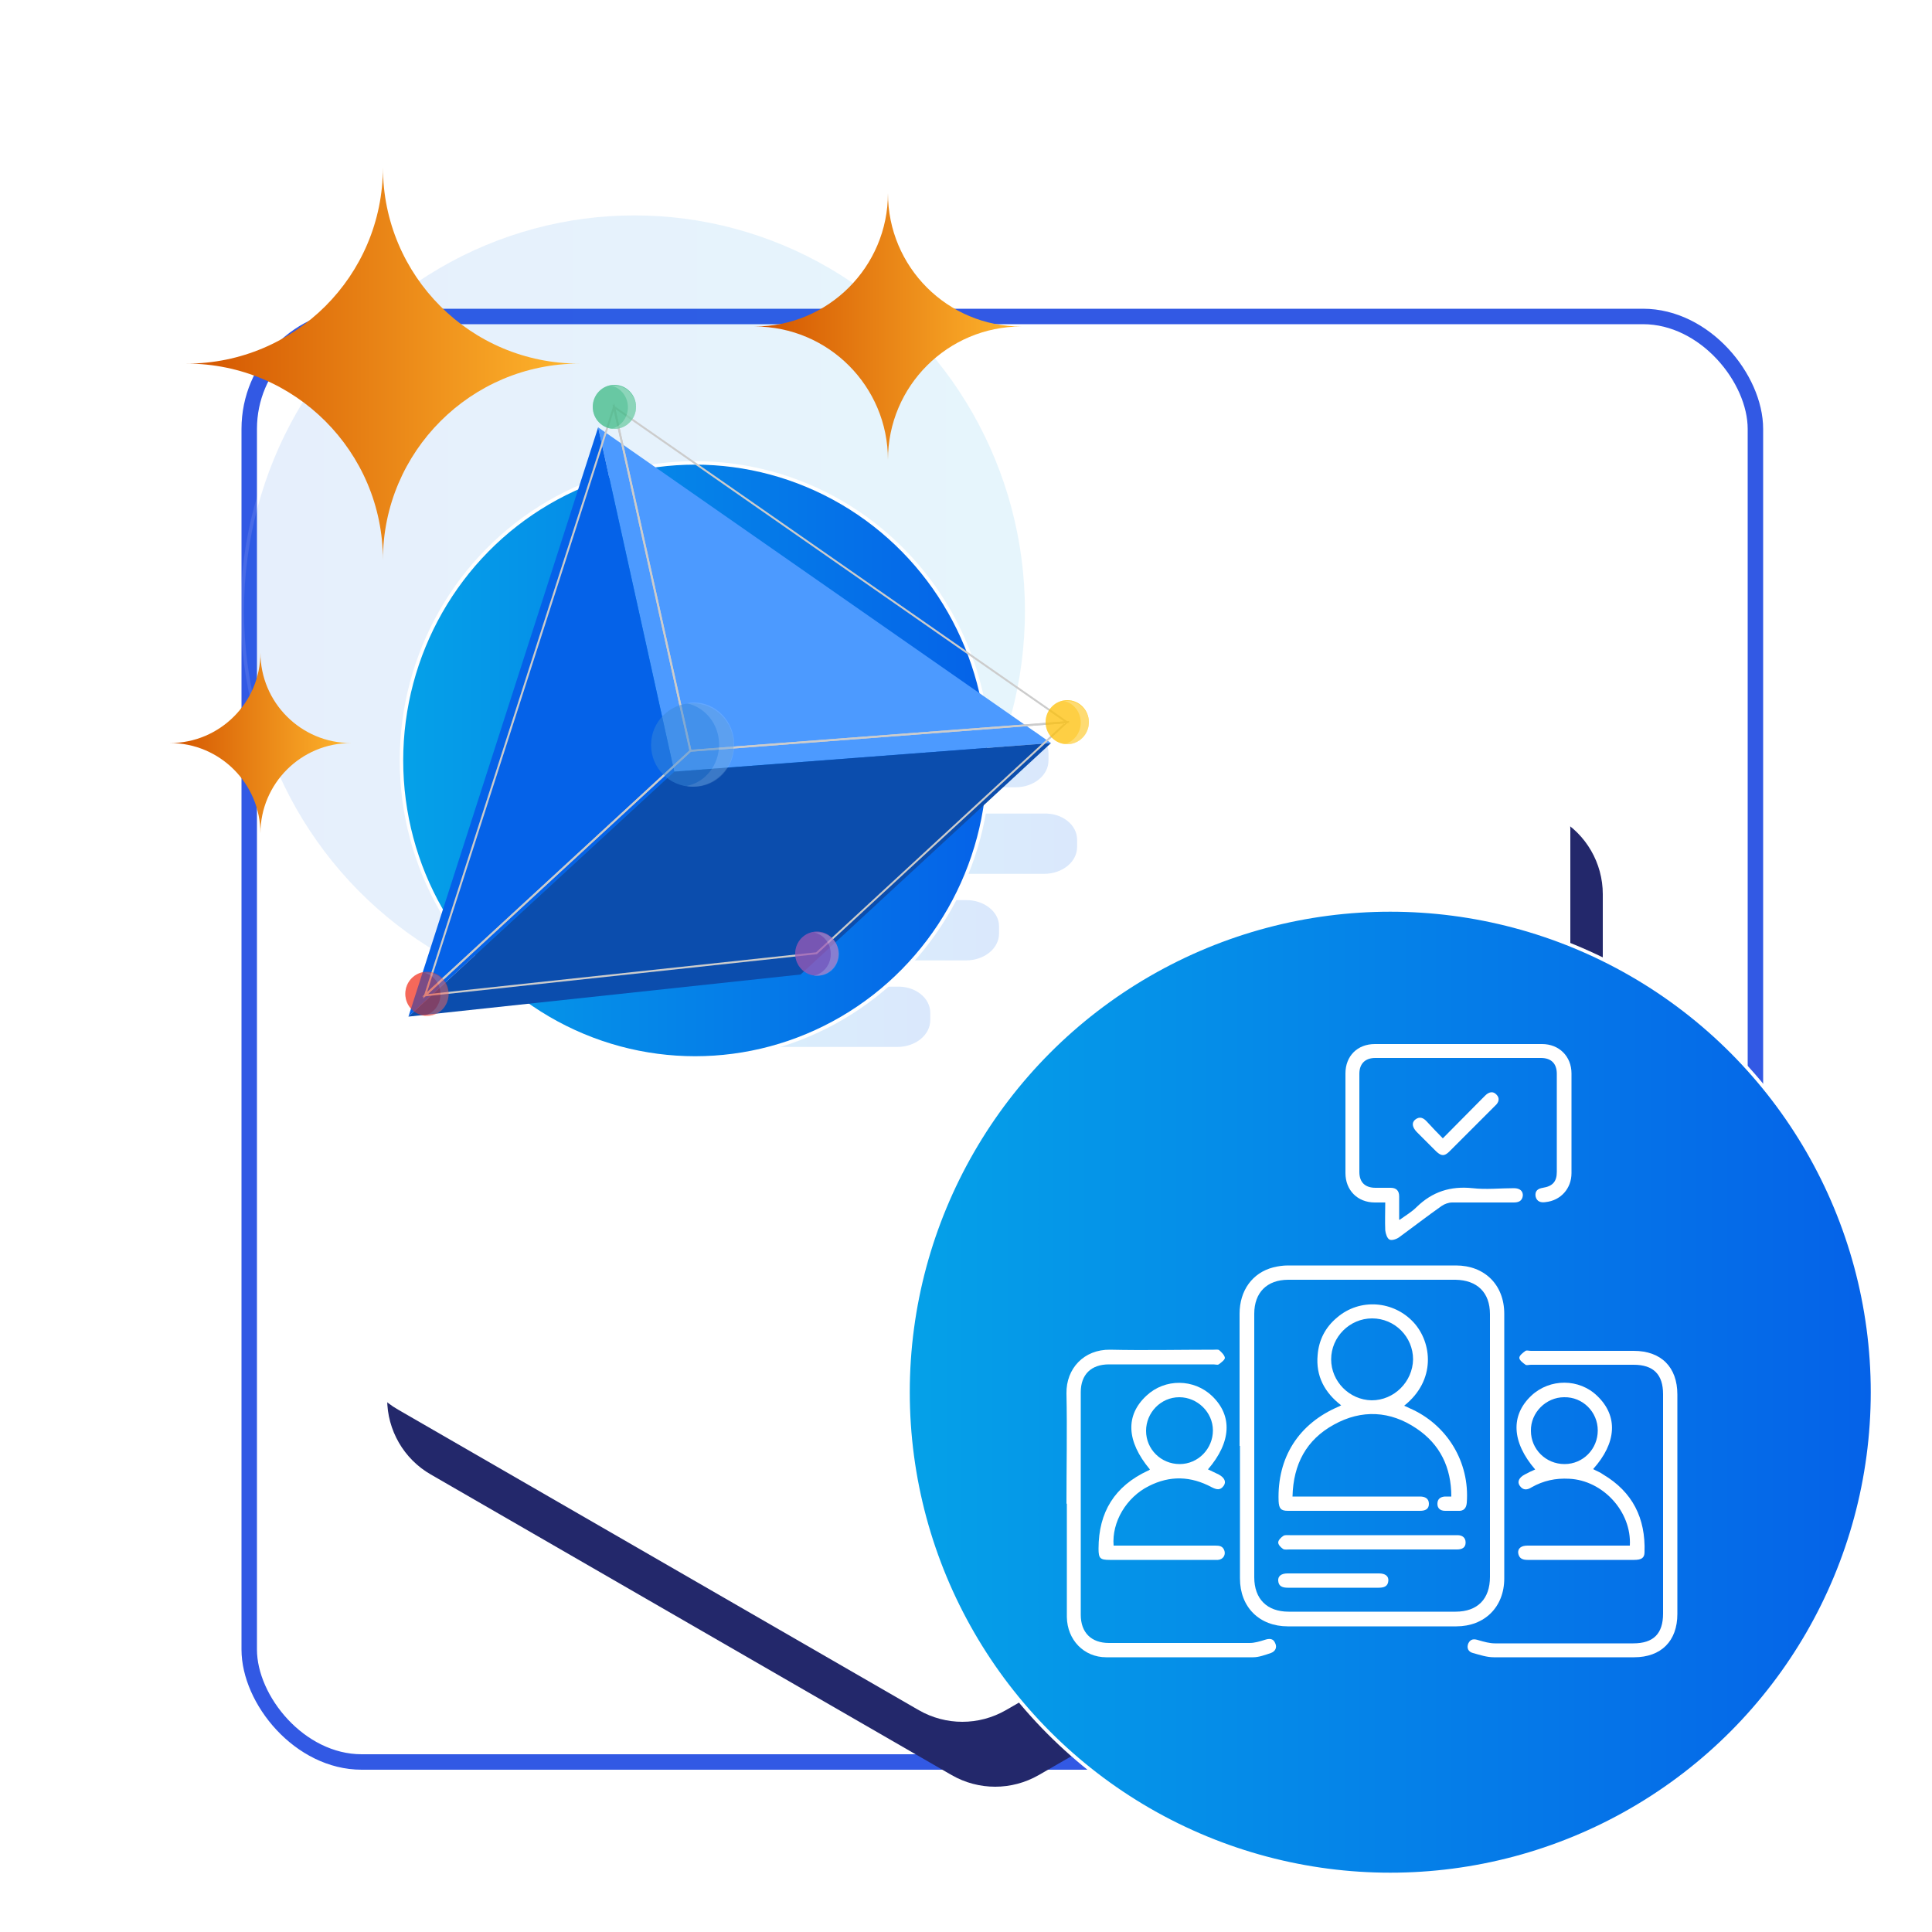 <?xml version="1.0" encoding="UTF-8"?>
<svg id="Layer_1" data-name="Layer 1" xmlns="http://www.w3.org/2000/svg" xmlns:xlink="http://www.w3.org/1999/xlink" viewBox="0 0 50 50">
  <defs>
    <style>
      .cls-1 {
        stroke: #ccc;
        stroke-width: .05px;
      }

      .cls-1, .cls-2 {
        fill: none;
      }

      .cls-1, .cls-2, .cls-3, .cls-4, .cls-5, .cls-6, .cls-7, .cls-8, .cls-9, .cls-10, .cls-11, .cls-12 {
        stroke-miterlimit: 10;
      }

      .cls-2 {
        stroke: #3259e4;
        stroke-width: .4px;
      }

      .cls-13 {
        fill: #f13624;
      }

      .cls-14, .cls-15 {
        fill: #fff;
      }

      .cls-16 {
        fill: #fdc005;
      }

      .cls-17 {
        fill: #0b4dad;
      }

      .cls-18 {
        fill: #23286b;
      }

      .cls-19 {
        fill: #0562e8;
      }

      .cls-20 {
        fill: #3dba85;
      }

      .cls-21 {
        fill: #9b59b6;
      }

      .cls-22 {
        fill: #3988d8;
      }

      .cls-23 {
        fill: #4c9aff;
      }

      .cls-3 {
        fill: url(#linear-gradient-10);
      }

      .cls-3, .cls-4, .cls-5, .cls-6, .cls-7, .cls-8, .cls-9, .cls-10, .cls-11, .cls-12 {
        stroke: #fff;
      }

      .cls-3, .cls-5, .cls-6, .cls-7, .cls-8, .cls-9, .cls-10, .cls-11, .cls-12 {
        stroke-width: .09px;
      }

      .cls-4 {
        fill: url(#linear-gradient);
        stroke-width: .09px;
      }

      .cls-24 {
        filter: url(#drop-shadow-6);
      }

      .cls-25 {
        opacity: .15;
      }

      .cls-26 {
        opacity: .2;
      }

      .cls-27 {
        opacity: .5;
      }

      .cls-28 {
        fill: url(#linear-gradient-13);
      }

      .cls-29 {
        fill: url(#linear-gradient-12);
      }

      .cls-30 {
        fill: url(#linear-gradient-11);
      }

      .cls-5 {
        fill: url(#linear-gradient-5);
      }

      .cls-6 {
        fill: url(#linear-gradient-6);
      }

      .cls-7 {
        fill: url(#linear-gradient-3);
      }

      .cls-8 {
        fill: url(#linear-gradient-2);
      }

      .cls-9 {
        fill: url(#linear-gradient-4);
      }

      .cls-10 {
        fill: url(#linear-gradient-9);
      }

      .cls-11 {
        fill: url(#linear-gradient-7);
      }

      .cls-12 {
        fill: url(#linear-gradient-8);
      }

      .cls-15 {
        opacity: .25;
      }
    </style>
    <filter id="drop-shadow-6" filterUnits="userSpaceOnUse">
      <feOffset dx="7.79" dy="11.13"/>
      <feGaussianBlur result="blur" stdDeviation="30.06"/>
      <feFlood flood-color="#000" flood-opacity=".39"/>
      <feComposite in2="blur" operator="in"/>
      <feComposite in="SourceGraphic"/>
    </filter>
    <linearGradient id="linear-gradient" x1="23.5" y1="36.03" x2="48.46" y2="36.03" gradientUnits="userSpaceOnUse">
      <stop offset="0" stop-color="#05a1e8"/>
      <stop offset="1" stop-color="#0562e8"/>
    </linearGradient>
    <linearGradient id="linear-gradient-2" x1="1105.46" y1="-538.27" x2="1125.76" y2="-538.27" gradientTransform="translate(1132.03 -522.46) rotate(-180)" xlink:href="#linear-gradient"/>
    <linearGradient id="linear-gradient-3" x1="19.32" y1="21.84" x2="20.93" y2="21.84" gradientTransform="translate(3.09 -2.49) rotate(7.65)" xlink:href="#linear-gradient"/>
    <linearGradient id="linear-gradient-4" x1="19.62" y1="24.07" x2="25.91" y2="24.07" xlink:href="#linear-gradient"/>
    <linearGradient id="linear-gradient-5" x1="12.43" y1="24.09" x2="18.71" y2="24.09" xlink:href="#linear-gradient"/>
    <linearGradient id="linear-gradient-6" x1="17.84" y1="26.31" x2="24.12" y2="26.31" xlink:href="#linear-gradient"/>
    <linearGradient id="linear-gradient-7" x1="21.64" y1="21.83" x2="27.92" y2="21.83" xlink:href="#linear-gradient"/>
    <linearGradient id="linear-gradient-8" x1="15.42" y1="21.86" x2="18.62" y2="21.86" xlink:href="#linear-gradient"/>
    <linearGradient id="linear-gradient-9" x1="20.91" y1="19.59" x2="27.19" y2="19.59" xlink:href="#linear-gradient"/>
    <linearGradient id="linear-gradient-10" x1="10.39" y1="19.68" x2="25.59" y2="19.68" xlink:href="#linear-gradient"/>
    <linearGradient id="linear-gradient-11" x1="19.54" y1="8.45" x2="26.43" y2="8.45" gradientUnits="userSpaceOnUse">
      <stop offset="0" stop-color="#d35400"/>
      <stop offset="1" stop-color="#ffb62d"/>
    </linearGradient>
    <linearGradient id="linear-gradient-12" x1="4.39" y1="19.23" x2="9.08" y2="19.23" xlink:href="#linear-gradient-11"/>
    <linearGradient id="linear-gradient-13" x1="4.83" y1="9.41" x2="14.99" y2="9.41" xlink:href="#linear-gradient-11"/>
  </defs>
  <rect class="cls-2" x="6.45" y="8.19" width="38.98" height="37.41" rx="2.91" ry="2.91"/>
  <g class="cls-24">
    <path class="cls-18" d="M33.69,25.08V12.01c0-.8-.43-1.55-1.13-1.95L19.08,2.28c-.7-.4-1.55-.4-2.25,0L3.36,10.06c-.7,.4-1.13,1.15-1.13,1.95v13.07c0,.8,.43,1.55,1.13,1.95l13.48,7.78c.7,.4,1.55,.4,2.25,0l13.48-7.78c.7-.4,1.13-1.15,1.13-1.95Z"/>
    <path class="cls-14" d="M32.85,23.4V10.33c0-.8-.43-1.55-1.13-1.95L18.24,.6c-.7-.4-1.55-.4-2.25,0L2.51,8.38c-.7,.4-1.13,1.15-1.13,1.95v13.07c0,.8,.43,1.55,1.13,1.95l13.48,7.78c.7,.4,1.55,.4,2.25,0l13.48-7.78c.7-.4,1.13-1.15,1.13-1.95Z"/>
  </g>
  <circle class="cls-4" cx="35.98" cy="36.03" r="12.48"/>
  <g>
    <path class="cls-14" d="M32.08,37.42c0-1.14,0-2.28,0-3.42,0-.6,.33-1.06,.87-1.2,.12-.03,.25-.05,.38-.05,1.45,0,2.9,0,4.35,0,.74,0,1.25,.5,1.25,1.25,0,2.28,0,4.57,0,6.85,0,.74-.51,1.24-1.24,1.24-1.45,0-2.91,0-4.36,0-.74,0-1.24-.5-1.24-1.24,0-1.14,0-2.29,0-3.43Zm6.48,.01c0-1.14,0-2.28,0-3.42,0-.56-.33-.88-.89-.89-1.44,0-2.89,0-4.33,0-.55,0-.88,.33-.88,.88,0,2.27,0,4.55,0,6.82,0,.56,.33,.89,.89,.89,1.44,0,2.88,0,4.32,0,.57,0,.89-.33,.89-.9,0-1.13,0-2.26,0-3.39Z"/>
    <path class="cls-14" d="M36.22,31.57c.17-.12,.32-.21,.44-.33,.41-.4,.88-.55,1.45-.49,.35,.04,.72,0,1.07,0,.16,0,.24,.08,.23,.2-.02,.14-.12,.17-.24,.17-.53,0-1.06,0-1.59,0-.09,0-.2,.04-.27,.09-.37,.26-.73,.54-1.1,.81-.07,.05-.19,.09-.25,.06-.06-.03-.1-.15-.11-.24-.01-.23,0-.47,0-.72-.1,0-.18,0-.27,0-.45,0-.76-.32-.76-.76,0-.86,0-1.72,0-2.58,0-.45,.31-.76,.76-.76,1.44,0,2.89,0,4.33,0,.44,0,.76,.32,.76,.76,0,.86,0,1.72,0,2.58,0,.4-.28,.71-.67,.75-.12,.02-.23-.01-.26-.15-.02-.14,.06-.2,.19-.22,.25-.04,.36-.16,.36-.41,0-.85,0-1.69,0-2.54,0-.26-.14-.41-.41-.41-1.43,0-2.86,0-4.29,0-.26,0-.41,.15-.41,.41,0,.85,0,1.69,0,2.54,0,.27,.15,.41,.42,.41,.13,0,.26,0,.39,0,.14,0,.22,.07,.22,.22,0,.1,0,.19,0,.29,0,.09,0,.18,0,.31Z"/>
    <path class="cls-14" d="M43.41,38.91c0,.95,0,1.9,0,2.86,0,.7-.42,1.12-1.12,1.12-1.21,0-2.42,0-3.63,0-.18,0-.36-.06-.54-.11-.12-.03-.17-.13-.12-.25,.06-.12,.15-.12,.27-.08,.14,.04,.28,.08,.42,.08,1.19,0,2.39,0,3.58,0,.52,0,.77-.25,.77-.77,0-1.89,0-3.79,0-5.68,0-.51-.25-.76-.76-.76-.89,0-1.78,0-2.66,0-.05,0-.11,.02-.14,0-.07-.05-.16-.12-.16-.18,0-.06,.09-.13,.16-.18,.03-.02,.09,0,.14,0,.89,0,1.78,0,2.66,0,.71,0,1.13,.42,1.13,1.13,0,.95,0,1.9,0,2.86Z"/>
    <path class="cls-14" d="M27.6,38.92c0-.95,.02-1.9,0-2.86-.01-.64,.45-1.14,1.13-1.13,.89,.02,1.79,0,2.68,0,.05,0,.11-.01,.14,.01,.06,.05,.14,.13,.15,.2,0,.05-.09,.12-.16,.17-.03,.02-.09,0-.14,0-.9,0-1.8,0-2.7,0-.46,0-.73,.26-.73,.72,0,1.92,0,3.84,0,5.76,0,.46,.27,.73,.73,.73,1.21,0,2.43,0,3.64,0,.13,0,.26-.04,.39-.08,.12-.04,.22-.04,.27,.08,.06,.12,0,.22-.11,.26-.15,.05-.31,.11-.46,.11-1.27,0-2.54,0-3.8,0-.58,0-1.01-.45-1.02-1.04,0-.98,0-1.96,0-2.94Z"/>
    <path class="cls-14" d="M31.27,38.03c.09,.04,.18,.09,.27,.13,.15,.08,.2,.19,.13,.29-.09,.13-.19,.1-.31,.04-.54-.29-1.08-.31-1.63-.03-.58,.29-.96,.93-.91,1.54,.06,0,.11,0,.17,0,.82,0,1.64,0,2.46,0,.11,0,.2,.01,.24,.14,.03,.11-.04,.22-.17,.23-.11,0-.22,0-.34,0-.82,0-1.64,0-2.46,0-.25,0-.29-.04-.29-.29,0-.95,.42-1.62,1.28-2.02,.02,0,.03-.02,.05-.03-.61-.73-.64-1.4-.09-1.91,.48-.45,1.23-.44,1.7,.01,.53,.51,.5,1.19-.11,1.9Zm-.74-.14c.48,0,.86-.4,.86-.87,0-.47-.4-.86-.87-.86-.48,0-.86,.4-.86,.87,0,.48,.39,.86,.87,.86Z"/>
    <path class="cls-14" d="M42.18,40c.05-.88-.7-1.69-1.57-1.73-.35-.02-.67,.05-.97,.22-.11,.07-.22,.09-.31-.04-.07-.1-.02-.21,.13-.29,.09-.05,.18-.09,.27-.13-.61-.71-.64-1.4-.1-1.91,.48-.45,1.24-.45,1.71,.01,.54,.52,.5,1.21-.11,1.89,.09,.05,.18,.08,.26,.14,.76,.45,1.1,1.13,1.07,2.01,0,.15-.08,.2-.27,.2-.83,0-1.67,0-2.5,0-.09,0-.17,0-.26,0-.13,0-.22-.04-.24-.18-.01-.12,.08-.19,.24-.19,.82,0,1.64,0,2.45,0,.06,0,.12,0,.18,0Zm-.83-2.98c0-.48-.39-.87-.87-.86-.47,0-.87,.4-.86,.87,0,.48,.39,.86,.87,.86,.48,0,.86-.39,.86-.87Z"/>
    <path class="cls-14" d="M37.34,29.46c.35-.35,.67-.68,1-1.01,.03-.03,.07-.07,.1-.1,.09-.09,.2-.12,.29-.02,.09,.09,.06,.2-.03,.28-.17,.17-.34,.34-.51,.51-.23,.23-.45,.45-.68,.68-.13,.13-.21,.12-.34,0-.17-.17-.34-.34-.51-.51-.11-.12-.13-.23-.04-.31,.12-.1,.22-.05,.31,.05,.13,.14,.26,.28,.41,.43Z"/>
    <path class="cls-14" d="M37.56,38.73c0-.75-.29-1.35-.9-1.76-.68-.46-1.42-.5-2.14-.1-.71,.39-1.05,1.02-1.07,1.86h.2c.99,0,1.98,0,2.97,0,.04,0,.09,0,.13,0,.13,0,.23,.05,.23,.19,0,.14-.1,.18-.23,.18-1.14,0-2.28,0-3.42,0-.18,0-.23-.06-.24-.25-.04-1.13,.52-2.01,1.56-2.45,.01,0,.03-.02,.06-.03-.43-.33-.66-.76-.61-1.3,.03-.39,.2-.72,.5-.97,.59-.51,1.47-.44,1.99,.13,.47,.52,.58,1.49-.25,2.15,.05,.02,.09,.04,.13,.06,.98,.42,1.57,1.4,1.49,2.45-.01,.14-.08,.22-.22,.21-.11,0-.22,0-.34,0-.12,0-.2-.06-.2-.18,0-.13,.08-.18,.19-.19,.06,0,.12,0,.19,0Zm-2.05-4.61c-.58,0-1.06,.48-1.06,1.06,0,.57,.47,1.05,1.05,1.06,.58,0,1.06-.48,1.07-1.06,0-.58-.47-1.06-1.06-1.06Z"/>
    <path class="cls-14" d="M35.49,40.1c-.71,0-1.41,0-2.12,0-.05,0-.12,.01-.16-.01-.06-.04-.13-.11-.13-.17,0-.06,.07-.13,.13-.17,.04-.03,.11-.02,.17-.02,1.41,0,2.82,0,4.24,0,.03,0,.06,0,.1,0,.12,0,.21,.06,.21,.19,0,.13-.09,.18-.22,.18-.45,0-.91,0-1.36,0-.28,0-.57,0-.85,0Z"/>
    <path class="cls-14" d="M34.5,41.09c-.39,0-.78,0-1.17,0-.13,0-.24-.03-.25-.18-.01-.12,.08-.19,.24-.19,.79,0,1.58,0,2.37,0,.16,0,.25,.07,.24,.19-.01,.15-.12,.18-.25,.18-.4,0-.79,0-1.19,0Z"/>
  </g>
  <g>
    <g class="cls-26">
      <g class="cls-27">
        <ellipse class="cls-8" cx="16.42" cy="15.81" rx="10.15" ry="10.28"/>
      </g>
    </g>
    <g class="cls-25">
      <ellipse class="cls-7" cx="20.13" cy="21.84" rx=".8" ry=".83" transform="translate(-2.73 2.87) rotate(-7.65)"/>
      <path class="cls-9" d="M21.64,23.25h3.35c.5-.01,.91,.32,.91,.72v.19c0,.41-.4,.74-.9,.74h-4.47c-.5,.02-.91-.31-.91-.72v-.19c0-.41,.4-.74,.9-.74h1.12"/>
      <path class="cls-5" d="M13.33,23.27h4.47c.5-.02,.91,.31,.91,.72v.19c0,.41-.4,.74-.9,.74h-4.47c-.5,.02-.91-.31-.91-.72v-.19c0-.41,.4-.74,.9-.74Z"/>
      <path class="cls-6" d="M18.74,25.49h4.47c.5-.02,.91,.31,.91,.72v.19c0,.41-.4,.74-.9,.74h-4.47c-.5,.02-.91-.31-.91-.72v-.19c0-.41,.4-.74,.9-.74Z"/>
      <path class="cls-11" d="M22.54,21.01h4.47c.5-.02,.91,.31,.91,.72v.19c0,.41-.4,.74-.9,.74h-4.47c-.5,.02-.91-.31-.91-.72v-.19c0-.41,.4-.74,.9-.74Z"/>
      <path class="cls-12" d="M16.32,21.03h1.38c.5,0,.91,.32,.91,.73v.19c0,.41-.4,.74-.9,.74h-1.38c-.5,0-.91-.32-.91-.73v-.19c0-.41,.4-.74,.9-.74Z"/>
      <path class="cls-10" d="M21.8,18.77h4.47c.5-.02,.91,.31,.91,.72v.19c0,.41-.4,.74-.9,.74h-4.47c-.5,.02-.91-.31-.91-.72v-.19c0-.41,.4-.74,.9-.74Z"/>
    </g>
    <g>
      <g>
        <ellipse class="cls-3" cx="17.99" cy="19.68" rx="7.6" ry="7.7"/>
        <g>
          <g class="cls-27">
            <ellipse class="cls-13" cx="11.05" cy="25.72" rx=".56" ry=".57"/>
            <path class="cls-15" d="M11.61,25.72c0,.32-.24,.57-.55,.57-.03,0-.07,0-.1,0,.25-.05,.44-.28,.44-.56s-.19-.51-.44-.56c.03,0,.07,0,.1,0,.3,0,.55,.26,.55,.57Z"/>
          </g>
          <g>
            <g>
              <polygon class="cls-23" points="17.45 19.97 15.48 11.06 27.2 19.23 17.45 19.97"/>
              <polygon class="cls-19" points="17.45 19.97 15.48 11.06 10.57 26.31 17.45 19.97"/>
              <polygon class="cls-17" points="17.45 19.97 27.2 19.23 20.72 25.22 10.57 26.31 17.45 19.97"/>
            </g>
            <g>
              <polygon class="cls-1" points="17.87 19.43 15.89 10.53 27.61 18.69 17.87 19.43"/>
              <polygon class="cls-1" points="17.87 19.43 15.89 10.53 11 25.76 17.87 19.43"/>
              <polygon class="cls-1" points="17.87 19.43 27.61 18.69 21.13 24.67 11 25.76 17.87 19.43"/>
            </g>
            <g class="cls-27">
              <ellipse class="cls-20" cx="15.9" cy="10.53" rx=".56" ry=".57"/>
              <path class="cls-15" d="M16.46,10.53c0,.32-.24,.57-.55,.57-.03,0-.07,0-.1,0,.25-.05,.44-.28,.44-.56s-.19-.51-.44-.56c.03,0,.07,0,.1,0,.3,0,.55,.26,.55,.57Z"/>
            </g>
            <g class="cls-27">
              <ellipse class="cls-16" cx="27.62" cy="18.69" rx=".56" ry=".57"/>
              <path class="cls-15" d="M28.18,18.69c0,.32-.24,.57-.55,.57-.03,0-.07,0-.1,0,.25-.05,.44-.28,.44-.56s-.19-.51-.44-.56c.03,0,.07,0,.1,0,.3,0,.55,.26,.55,.57Z"/>
            </g>
            <g class="cls-27">
              <ellipse class="cls-21" cx="21.14" cy="24.68" rx=".56" ry=".57"/>
              <path class="cls-15" d="M21.71,24.68c0,.32-.24,.57-.55,.57-.03,0-.07,0-.1,0,.25-.05,.44-.28,.44-.56s-.19-.51-.44-.56c.03,0,.07,0,.1,0,.3,0,.55,.26,.55,.57Z"/>
            </g>
            <g>
              <g class="cls-27">
                <ellipse class="cls-20" cx="15.9" cy="10.53" rx=".56" ry=".57"/>
                <path class="cls-15" d="M16.46,10.53c0,.32-.24,.57-.55,.57-.03,0-.07,0-.1,0,.25-.05,.44-.28,.44-.56s-.19-.51-.44-.56c.03,0,.07,0,.1,0,.3,0,.55,.26,.55,.57Z"/>
              </g>
              <g class="cls-27">
                <ellipse class="cls-22" cx="17.92" cy="19.28" rx="1.07" ry="1.08"/>
                <path class="cls-15" d="M19,19.28c0,.6-.46,1.08-1.04,1.08-.07,0-.13,0-.19-.02,.48-.09,.84-.54,.84-1.07s-.36-.97-.84-1.07c.06-.01,.13-.02,.19-.02,.57,0,1.04,.49,1.04,1.08Z"/>
              </g>
              <g class="cls-27">
                <ellipse class="cls-16" cx="27.62" cy="18.69" rx=".56" ry=".57"/>
                <path class="cls-15" d="M28.18,18.69c0,.32-.24,.57-.55,.57-.03,0-.07,0-.1,0,.25-.05,.44-.28,.44-.56s-.19-.51-.44-.56c.03,0,.07,0,.1,0,.3,0,.55,.26,.55,.57Z"/>
              </g>
              <g class="cls-27">
                <ellipse class="cls-21" cx="21.14" cy="24.68" rx=".56" ry=".57"/>
                <path class="cls-15" d="M21.71,24.68c0,.32-.24,.57-.55,.57-.03,0-.07,0-.1,0,.25-.05,.44-.28,.44-.56s-.19-.51-.44-.56c.03,0,.07,0,.1,0,.3,0,.55,.26,.55,.57Z"/>
              </g>
              <g class="cls-27">
                <ellipse class="cls-13" cx="11.05" cy="25.72" rx=".56" ry=".57"/>
                <path class="cls-15" d="M11.61,25.72c0,.32-.24,.57-.55,.57-.03,0-.07,0-.1,0,.25-.05,.44-.28,.44-.56s-.19-.51-.44-.56c.03,0,.07,0,.1,0,.3,0,.55,.26,.55,.57Z"/>
              </g>
            </g>
          </g>
        </g>
      </g>
      <path class="cls-30" d="M26.43,8.45c-1.9,0-3.45,1.54-3.45,3.45,0-1.9-1.54-3.45-3.45-3.45,1.9,0,3.45-1.54,3.45-3.45,0,1.91,1.54,3.45,3.45,3.45Z"/>
      <path class="cls-29" d="M9.08,19.23c-1.29,0-2.34,1.05-2.34,2.34,0-1.29-1.05-2.34-2.34-2.34,1.29,0,2.34-1.05,2.34-2.34,0,1.29,1.05,2.34,2.34,2.34Z"/>
      <path class="cls-28" d="M14.99,9.41c-2.8,0-5.08,2.28-5.08,5.08,0-2.8-2.28-5.08-5.08-5.08,2.8,0,5.08-2.27,5.08-5.08,0,2.81,2.27,5.08,5.08,5.08Z"/>
    </g>
  </g>
</svg>